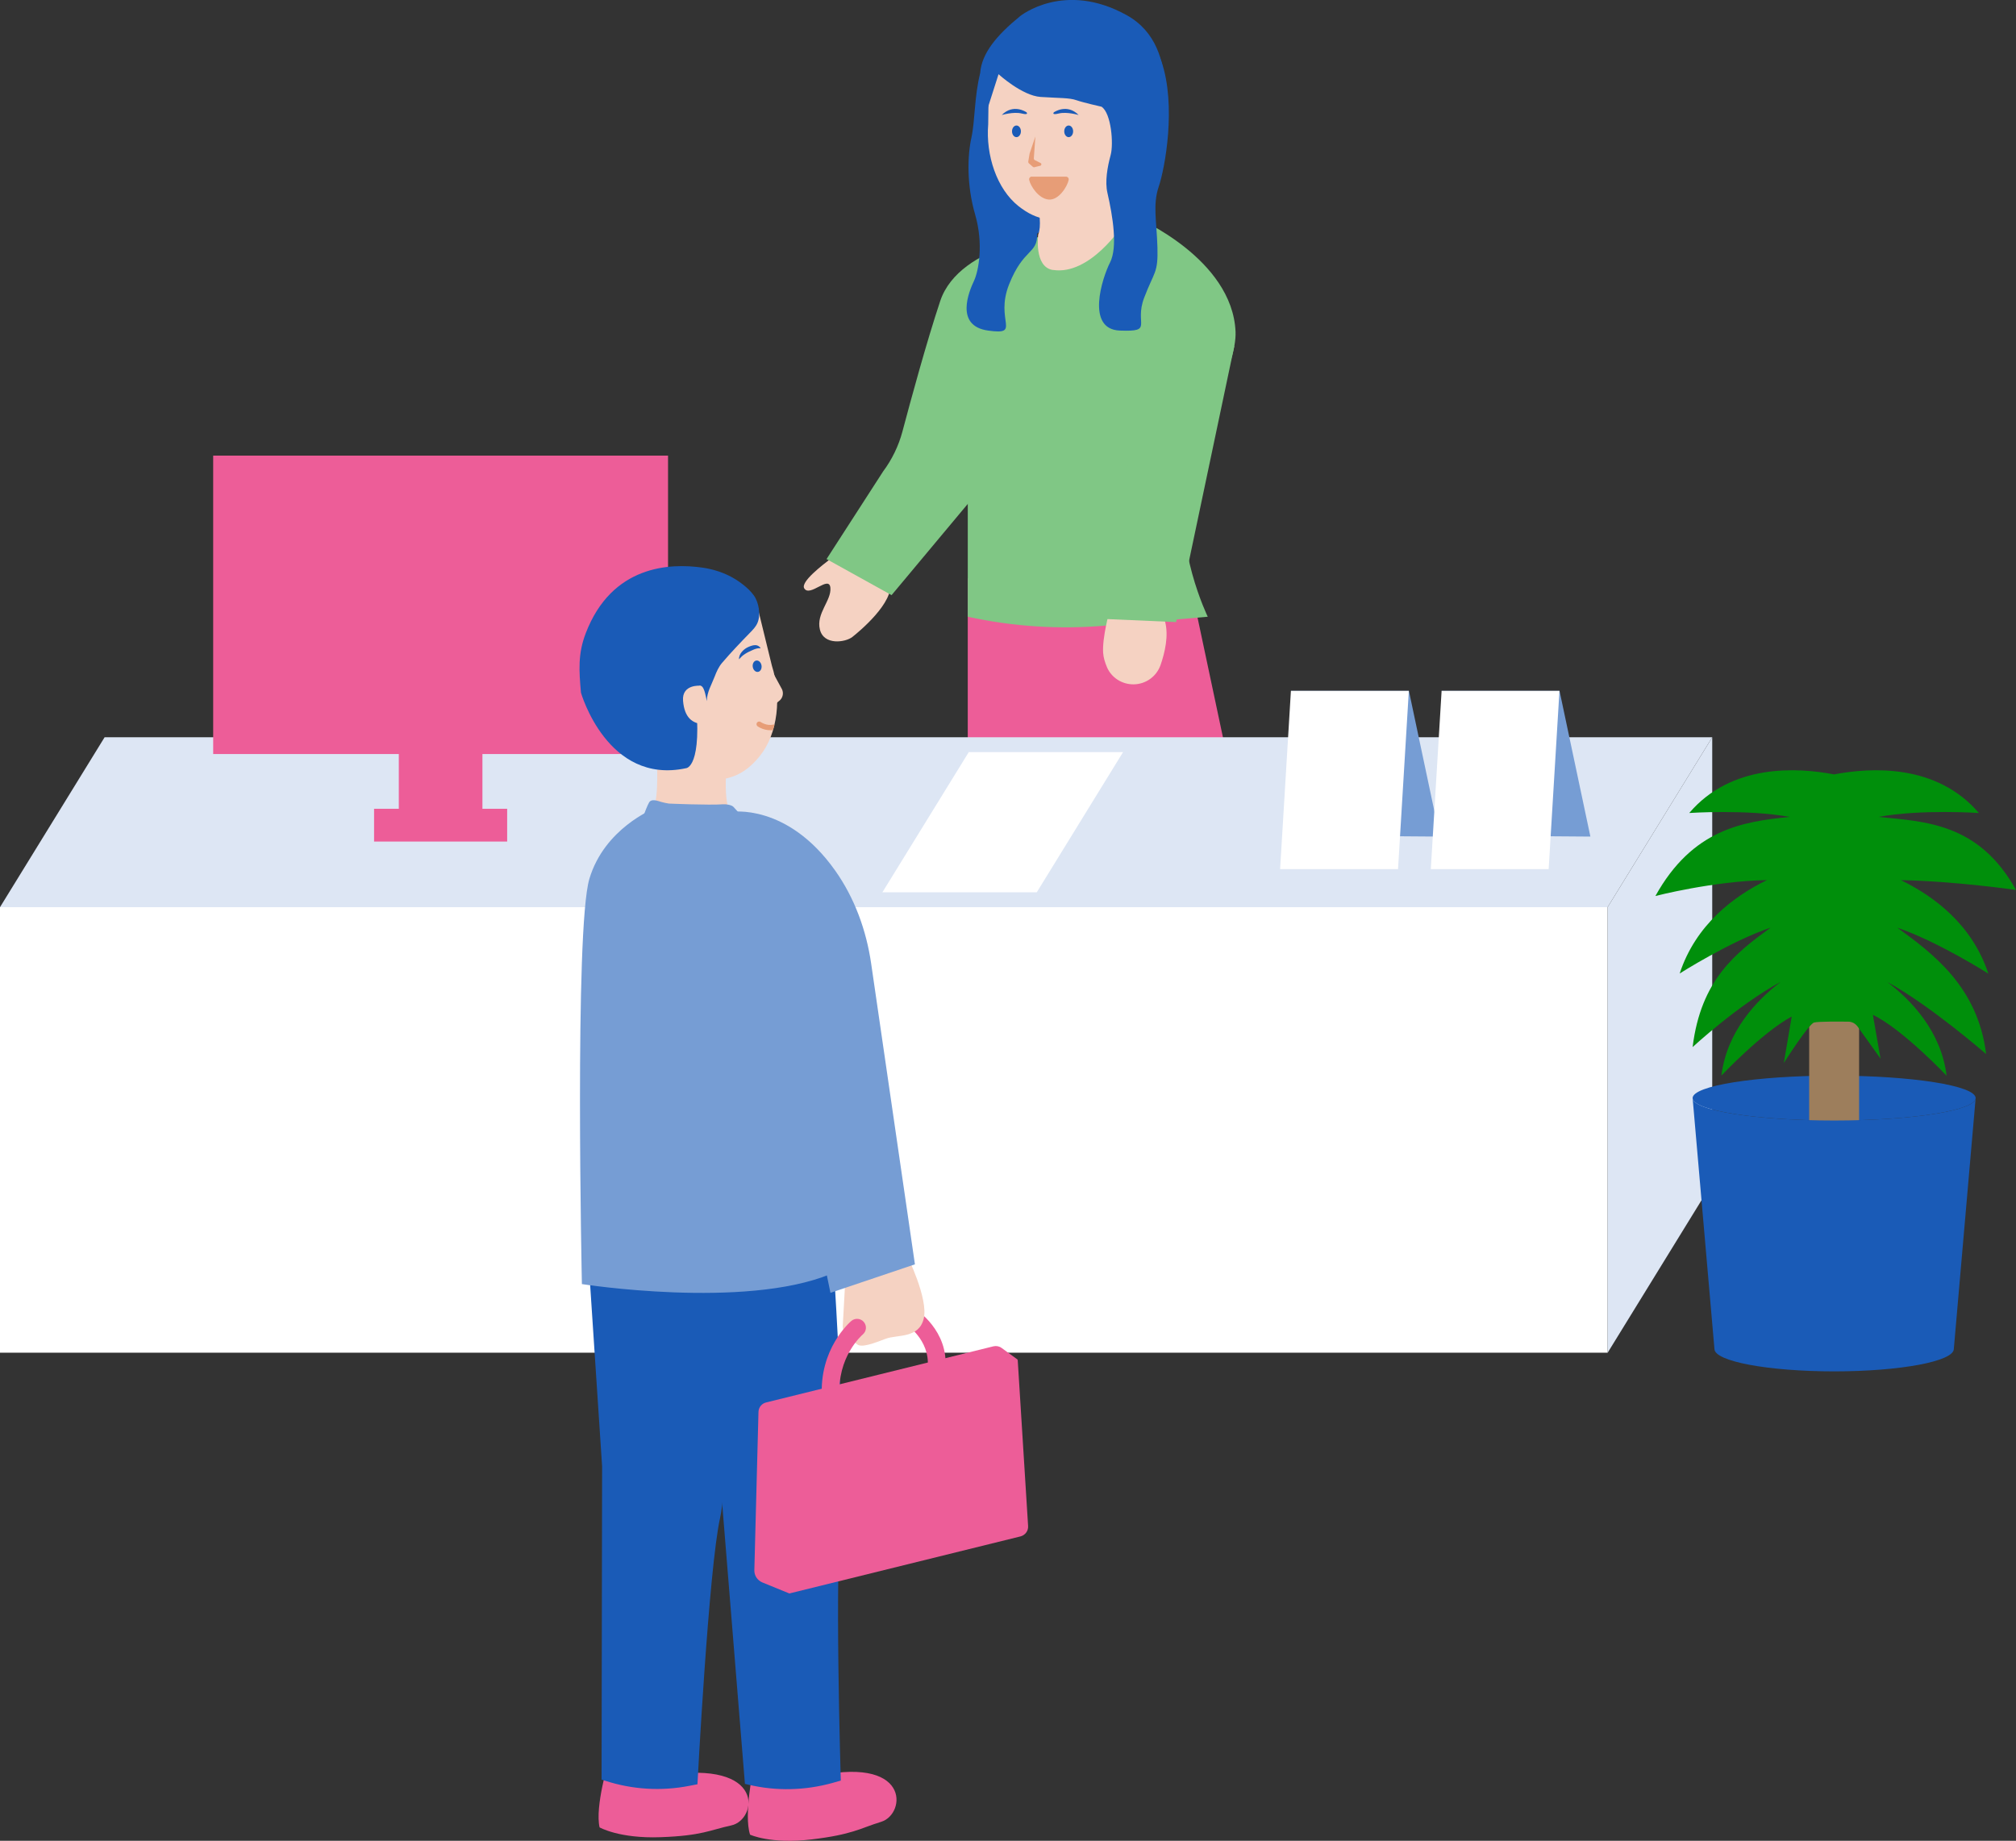 <?xml version="1.0" encoding="UTF-8"?>
<svg id="_レイヤー_2" data-name="レイヤー_2" xmlns="http://www.w3.org/2000/svg" xmlns:xlink="http://www.w3.org/1999/xlink" viewBox="0 0 263.27 240.39">
  <rect x="0" y="0" width="263.27" height="240.39" fill="#333333" stroke="none"/>
  <defs>
    <style>
      .cls-1, .cls-2 {
        fill: none;
      }

      .cls-3 {
        fill: #769dd4;
      }

      .cls-4 {
        fill: #1a5bb7;
      }

      .cls-2 {
        stroke: #e79d77;
        stroke-linecap: round;
        stroke-linejoin: round;
        stroke-width: .69px;
      }

      .cls-5 {
        fill: #e79d77;
      }

      .cls-6 {
        fill: #9d7e5c;
      }

      .cls-7 {
        fill: #fff;
      }

      .cls-8 {
        fill: #008f0b;
      }

      .cls-9 {
        fill: #dde6f4;
      }

      .cls-10 {
        fill: #80c785;
      }

      .cls-11 {
        fill: #ed5d98;
      }

      .cls-12 {
        clip-path: url(#clippath);
      }

      .cls-13 {
        fill: #f5d2c2;
      }
    </style>
    <clipPath id="clippath">
      <path class="cls-1" d="M76.89,88.48l4.3,6.55c1.93,3.76,6.58,6.33,10.4,6.73h0c3.3.35,5.52-.43,7.61-3h0c2.42-2.98,2.88-7.81,1.6-11.83l-2.05-8.38-11.45-3.11-8.45,8.33-1.97,4.71Z"/>
    </clipPath>
  </defs>
  <g id="_テキスト" data-name="テキスト">
    <g>
      <polygon class="cls-11" points="126.38 75.54 126.38 97.82 160.2 98.62 155.55 76.71 126.38 75.54"/>
      <path class="cls-10" d="M148.48,28.46s12.44,5.31,12.87,14.84c.2,4.54-4.84,12.97-6.4,20.13-1.71,7.88,2.77,17.11,2.77,17.11l-13.38,1.16c-6.01.52-12.07.13-17.96-1.16h0v-28.84l9.85-19.34,12.25-3.91Z"/>
      <path class="cls-13" d="M144.88,79.8s-.96,3.53-.82,5.46c.04.63.25,1.28.5,1.87.58,1.37,1.96,2.24,3.44,2.24h0c1.6,0,3.03-1.01,3.56-2.53.57-1.65,1.07-3.83.59-5.66-.9-3.47-3.68-2.3-3.68-2.3l-3.59.92Z"/>
      <polyline class="cls-10" points="161.19 45.18 153.59 81.24 143.55 80.8 150.01 46.05"/>
      <rect class="cls-7" y="118.47" width="209.94" height="58.18"/>
      <polygon class="cls-9" points="209.94 118.47 0 118.47 13.66 96.28 223.6 96.28 209.94 118.47"/>
      <polygon class="cls-9" points="223.6 96.28 223.6 154.47 209.94 176.66 209.94 118.47 223.6 96.28"/>
      <polygon class="cls-11" points="87.24 98.47 87.24 59.5 27.84 59.5 27.84 98.47 52.08 98.47 52.08 105.62 48.85 105.62 48.85 109.9 66.23 109.9 66.23 105.62 63 105.62 63 98.47 87.24 98.47"/>
      <path class="cls-13" d="M113.39,72.02s-4.02.24-4.97.99c-.95.74-3.92,2.97-3.39,3.83.73,1.19,3.24-1.77,3.41-.09.16,1.68-1.89,3.35-1.37,5.46.52,2.11,3.34,1.67,4.23.98.88-.69,5.51-4.53,4.94-7.15-.57-2.62-2.85-4.02-2.85-4.02Z"/>
      <path class="cls-10" d="M138.38,30.52s-13.06,1.19-15.6,8.8c-1.78,5.34-3.85,12.96-4.93,17.03-.5,1.88-1.36,3.65-2.52,5.21l-7.39,11.45,8.49,4.71,11.1-13.29c1.35-1.69.25-1.05.79-3.15l3.9-15.11"/>
      <path class="cls-4" d="M151.33,17.62s3.47-11.35-4.16-15.62c-8.19-4.57-13.94.1-13.94.1-3.08,2.51-5.04,4.86-5.23,7.45-.79,3.21-.65,6.17-1.15,8.46-.5,2.27-.64,6.1.49,9.99,1.13,3.89.45,7.43-.16,8.71-.6,1.28-2.56,5.85,1.86,6.46,4.42.62.84-1.26,2.74-6.04,1.9-4.78,3.73-3.9,3.66-6.61"/>
      <path class="cls-13" d="M137.5,35.26c-2.5-.39-1.92-4.64-1.92-4.64.85-2.1-1.01-7.55-1.01-7.55l4.76-.64,1.52-.2,4.76-.64s-.36,6.01,1.01,7.81c0,0-4.26,6.61-9.12,5.85Z"/>
      <path class="cls-13" d="M151.28,11.58l-2.54,7.88c-.97,3.94-4.7,7.37-8.11,8.59h0c-2.95,1.05-5.15.82-7.61-1.12h0c-2.85-2.25-4.3-6.65-3.97-10.7l.11-8.28,9.51-6.17,9.81,5.82,2.8,3.97Z"/>
      <path class="cls-4" d="M143.87,13.95c1.25.86,1.57,4.83,1.17,6.3-.43,1.58-.76,3.47-.42,4.94.71,3.1,1.35,7.11.34,9.09-1.01,1.98-3.21,8.72,1.28,8.89,4.49.17,1.85-.79,3.17-4.27,1.32-3.48,1.84-3.18,1.74-6.61-.1-3.43-.63-5.55.17-7.92.8-2.36,2.34-10.56.34-16.39-2-5.83-12.09-6.66-12.09-6.66l-1.96.09-5.92,3.38-2.98,3.22-.36,8.09,2.05-6.41s3.07,2.81,5.5,2.97c2.44.16,3.74.1,4.65.42.91.32,3.32.86,3.32.86Z"/>
      <polygon class="cls-7" points="115.23 116.53 126.51 98.22 146.66 98.22 135.39 116.53 115.23 116.53"/>
      <g>
        <path class="cls-11" d="M79.46,230.07s-1.78,5.87-1.16,8.57c0,0,2.57,1.48,7.97,1.28,5.4-.19,6.43-.93,9.24-1.54,3.36-.73,4.64-8.6-8.75-6.53l-7.3-1.78Z"/>
        <path class="cls-4" d="M95.9,150.44s-.37,41.12-1.86,47.77c-1.49,6.65-2.96,34.8-2.96,34.8l-1.09.21c-3.65.71-7.42.48-10.96-.67l-.47-.15.07-40.91-2.72-41.24,20,.19Z"/>
        <path class="cls-11" d="M98.39,230.95s-1.29,5.99-.44,8.64c0,0,2.68,1.26,8.05.62,5.37-.64,6.33-1.46,9.08-2.3,3.29-1.01,3.91-8.95-9.26-5.78l-7.42-1.17Z"/>
        <path class="cls-4" d="M107.86,149.84s2.95,41.01,2.02,47.77c-.94,6.75-.08,34.92-.08,34.92l-1.07.3c-3.58,1-7.35,1.09-10.97.24l-.48-.11-3.31-40.78-6.04-40.88,19.94-1.47Z"/>
        <g>
          <path class="cls-11" d="M130.21,179.55l2.68-2-2.09-1.52c-.31-.23-.71-.3-1.08-.21l-29.68,7.33c-.57.14-.97.64-.99,1.23l-.54,20.67c-.02.7.4,1.33,1.04,1.6l3.53,1.44,2.19-3.56,24.44-6.04.5-18.95Z"/>
          <path class="cls-11" d="M133.27,200.64l-30.18,7.45-1.36-21.74c-.04-.63.38-1.19.99-1.35l30.18-7.45,1.36,21.74c.04.63-.38,1.19-.99,1.35Z"/>
        </g>
        <path class="cls-3" d="M85.33,105.64s-6.39,2.53-8.36,9.12c-1.97,6.59-.98,52.93-.98,52.93,0,0,21.2,3.32,32.47-1.31,0,0,.04-58.29-13.1-60.38-8.04-1.28-10.03-.36-10.03-.36Z"/>
        <path class="cls-13" d="M95.36,106c-1.09-1.55-.32-7.92-.32-7.92l-4,.38-1.28.12-4,.38s.34,4.96-.44,6.69c0,0,2.94,1.47,5.57,1.14,2.63-.33,4.46-.78,4.46-.78Z"/>
        <path class="cls-13" d="M76.89,88.48l4.3,6.55c1.93,3.76,6.58,6.33,10.4,6.73h0c3.3.35,5.52-.43,7.61-3h0c2.42-2.98,2.88-7.81,1.6-11.83l-2.05-8.38-11.45-3.11-8.45,8.33-1.97,4.71Z"/>
        <path class="cls-4" d="M90.79,90.75c-.06-.6.59-1.82,1.08-.82.09.19.16.4.21.6.09.34.16.69.22,1.03.02-1.2.62-2.13,1.03-3.21.24-.63.52-1.26.96-1.78,1.16-1.36,2.4-2.66,3.65-3.94.38-.39.77-.79.98-1.29.45-1.05.18-2.67-.48-3.59-.39-.54-.89-1-1.41-1.41-1.28-1.02-2.8-1.7-4.39-2.05-.29-.06-.58-.12-.88-.16-4.29-.62-11.87-.31-15.27,8.57-1.03,2.68-.88,4.9-.62,7.76,0,0,3.44,12.07,13.72,9.86,0,0,2.23-.04,1.2-9.58Z"/>
        <path class="cls-13" d="M91.48,89.55s-2.46-.24-2.28,1.97c.18,2.21,1.24,2.97,2.61,3.04"/>
        <path class="cls-3" d="M96.66,106.35l-1.07.29s-1.16.27-1.37.18-3.45.62-3.45.62l-4.09-.83s-3.16-.02-2.53-.39c0,0,.41-1.1.63-1.45.31-.48,1.06-.2,1.59-.04.32.09.66.16.99.21,0,0,5.25.23,7.1.09.33-.03,1.1.09,1.32.34l.88.97Z"/>
        <path class="cls-11" d="M122.3,179.8s-.07,0-.1,0c-.64-.06-1.11-.62-1.05-1.26.32-3.6-2.86-5.63-2.9-5.65-.54-.34-.71-1.05-.37-1.6.34-.54,1.06-.71,1.6-.37.18.11,4.42,2.83,3.98,7.82-.05.6-.56,1.06-1.15,1.06Z"/>
        <path class="cls-13" d="M118.4,163.84s2.87,5.75,2.23,8.37c-.65,2.62-3.45,2.05-4.96,2.62-1.51.57-3.16,1.22-3.74.72s-1.94-1.22-1.87-2.44c.07-1.22.43-7.76.43-7.76l7.9-1.51Z"/>
        <path class="cls-11" d="M108.49,183.6c-.6,0-1.11-.47-1.15-1.08-.42-6.36,3.67-9.87,3.84-10.02.49-.41,1.22-.35,1.63.14.41.49.35,1.22-.14,1.63-.15.13-3.37,2.96-3.03,8.1.04.64-.44,1.19-1.08,1.23-.03,0-.05,0-.08,0Z"/>
        <path class="cls-3" d="M95.47,106.03s7.31-1.21,13.59,7.65c2.55,3.6,4.08,7.83,4.71,12.19l5.71,39.24-11.03,3.72-12.99-62.81Z"/>
        <ellipse class="cls-4" cx="98.87" cy="87" rx=".58" ry=".75" transform="translate(-11.78 15.59) rotate(-8.51)"/>
        <path class="cls-4" d="M99.18,84.65c-.29,0-.6.1-.85.22-.34.15-.68.3-.99.5-.16.1-.32.21-.46.34-.14.12-.24.27-.37.39-.05-.73.65-1.38,1.26-1.63.28-.12.59-.23.9-.22.25,0,.56.18.66.41-.05,0-.1,0-.15,0Z"/>
        <path class="cls-13" d="M100.68,87.36l1.45,2.67c.21.48.11,1.03-.26,1.4l-.9.74-.29-4.82Z"/>
        <g class="cls-12">
          <path class="cls-2" d="M99.14,94.57s.89.64,1.92.39"/>
        </g>
      </g>
      <g>
        <ellipse class="cls-4" cx="239.52" cy="143.4" rx="18.48" ry="2.93"/>
        <rect class="cls-6" x="236.26" y="110.79" width="6.52" height="59.38"/>
        <path class="cls-8" d="M248.27,114.94c7.05.13,15,1.28,15,1.28-4.85-8.73-11.81-8.92-17.96-9.54,5.61-1.03,13.11-.51,13.11-.51-5.48-6.42-14.01-5.98-18.91-5.04-4.9-.94-13.44-1.38-18.91,5.04,0,0,7.5-.51,13.11.51-6.14.62-12.68,1.6-17.53,10.33,0,0,7.52-1.95,14.57-2.08-4.32,2.1-9.3,5.81-11.4,12.2,0,0,6.56-4.18,11.89-6-4.55,3.31-9.12,6.8-10.2,15.61,0,0,5.96-5.52,11.49-8.51-3.1,2.37-7.02,6.43-7.73,12.23,0,0,5.33-5.64,9.18-7.71l-1.03,6.07s3.23-5.1,3.96-5.29c.55-.14,3.14-.13,4.46-.11.49,0,.94.25,1.23.66l2.98,4.17-1-5.72c3.86,1.85,9.63,7.95,9.63,7.95-.71-5.8-4.63-9.87-7.73-12.23,5.53,3,12.89,9.4,12.89,9.4-1.08-8.82-7.04-13.19-11.6-16.5,5.33,1.82,11.89,6,11.89,6-2.1-6.39-7.08-10.1-11.4-12.2Z"/>
        <path class="cls-4" d="M258,143.4c0,1.62-8.27,2.93-18.48,2.93s-18.48-1.31-18.48-2.93l2.85,32.76c0,1.62,7,2.93,15.63,2.93s15.63-1.31,15.63-2.93l2.85-32.76h0Z"/>
      </g>
      <polygon class="cls-3" points="188.02 109.25 183.99 90.22 168.59 90.22 174.67 109.15 188.02 109.25"/>
      <polygon class="cls-7" points="182.57 113.5 167.17 113.5 168.58 90.22 183.98 90.22 182.57 113.5"/>
      <polygon class="cls-3" points="207.69 109.25 203.66 90.22 188.26 90.22 194.35 109.15 207.69 109.25"/>
      <polygon class="cls-7" points="202.24 113.5 186.85 113.5 188.26 90.22 203.65 90.22 202.24 113.5"/>
      <path class="cls-5" d="M134.74,23.07h4.47c.22,0,.39.2.35.42-.17.85-1.28,2.67-2.6,2.57s-2.39-1.76-2.56-2.57c-.05-.22.12-.43.35-.43Z"/>
      <ellipse class="cls-4" cx="132.74" cy="17.15" rx=".58" ry=".76"/>
      <ellipse class="cls-4" cx="139.56" cy="17.15" rx=".58" ry=".76"/>
      <path class="cls-5" d="M135.14,20.91l.73.37c.17.06.16.3,0,.36l-.69.17c-.11.06-.25.04-.33-.05l-.51-.45c-.05-.06-.07-.14-.06-.21l.16-.96.02-.1.75-2.22-.2,2.83c-.02.11.04.22.13.27Z"/>
      <path class="cls-4" d="M134.03,14.65s-1.69-1.17-3.21.37c0,0,1.53-.46,2.59-.2s.62-.18.62-.18Z"/>
      <path class="cls-4" d="M137.65,14.65s1.69-1.17,3.21.37c0,0-1.53-.46-2.59-.2s-.62-.18-.62-.18Z"/>
    </g>
  </g>
</svg>
